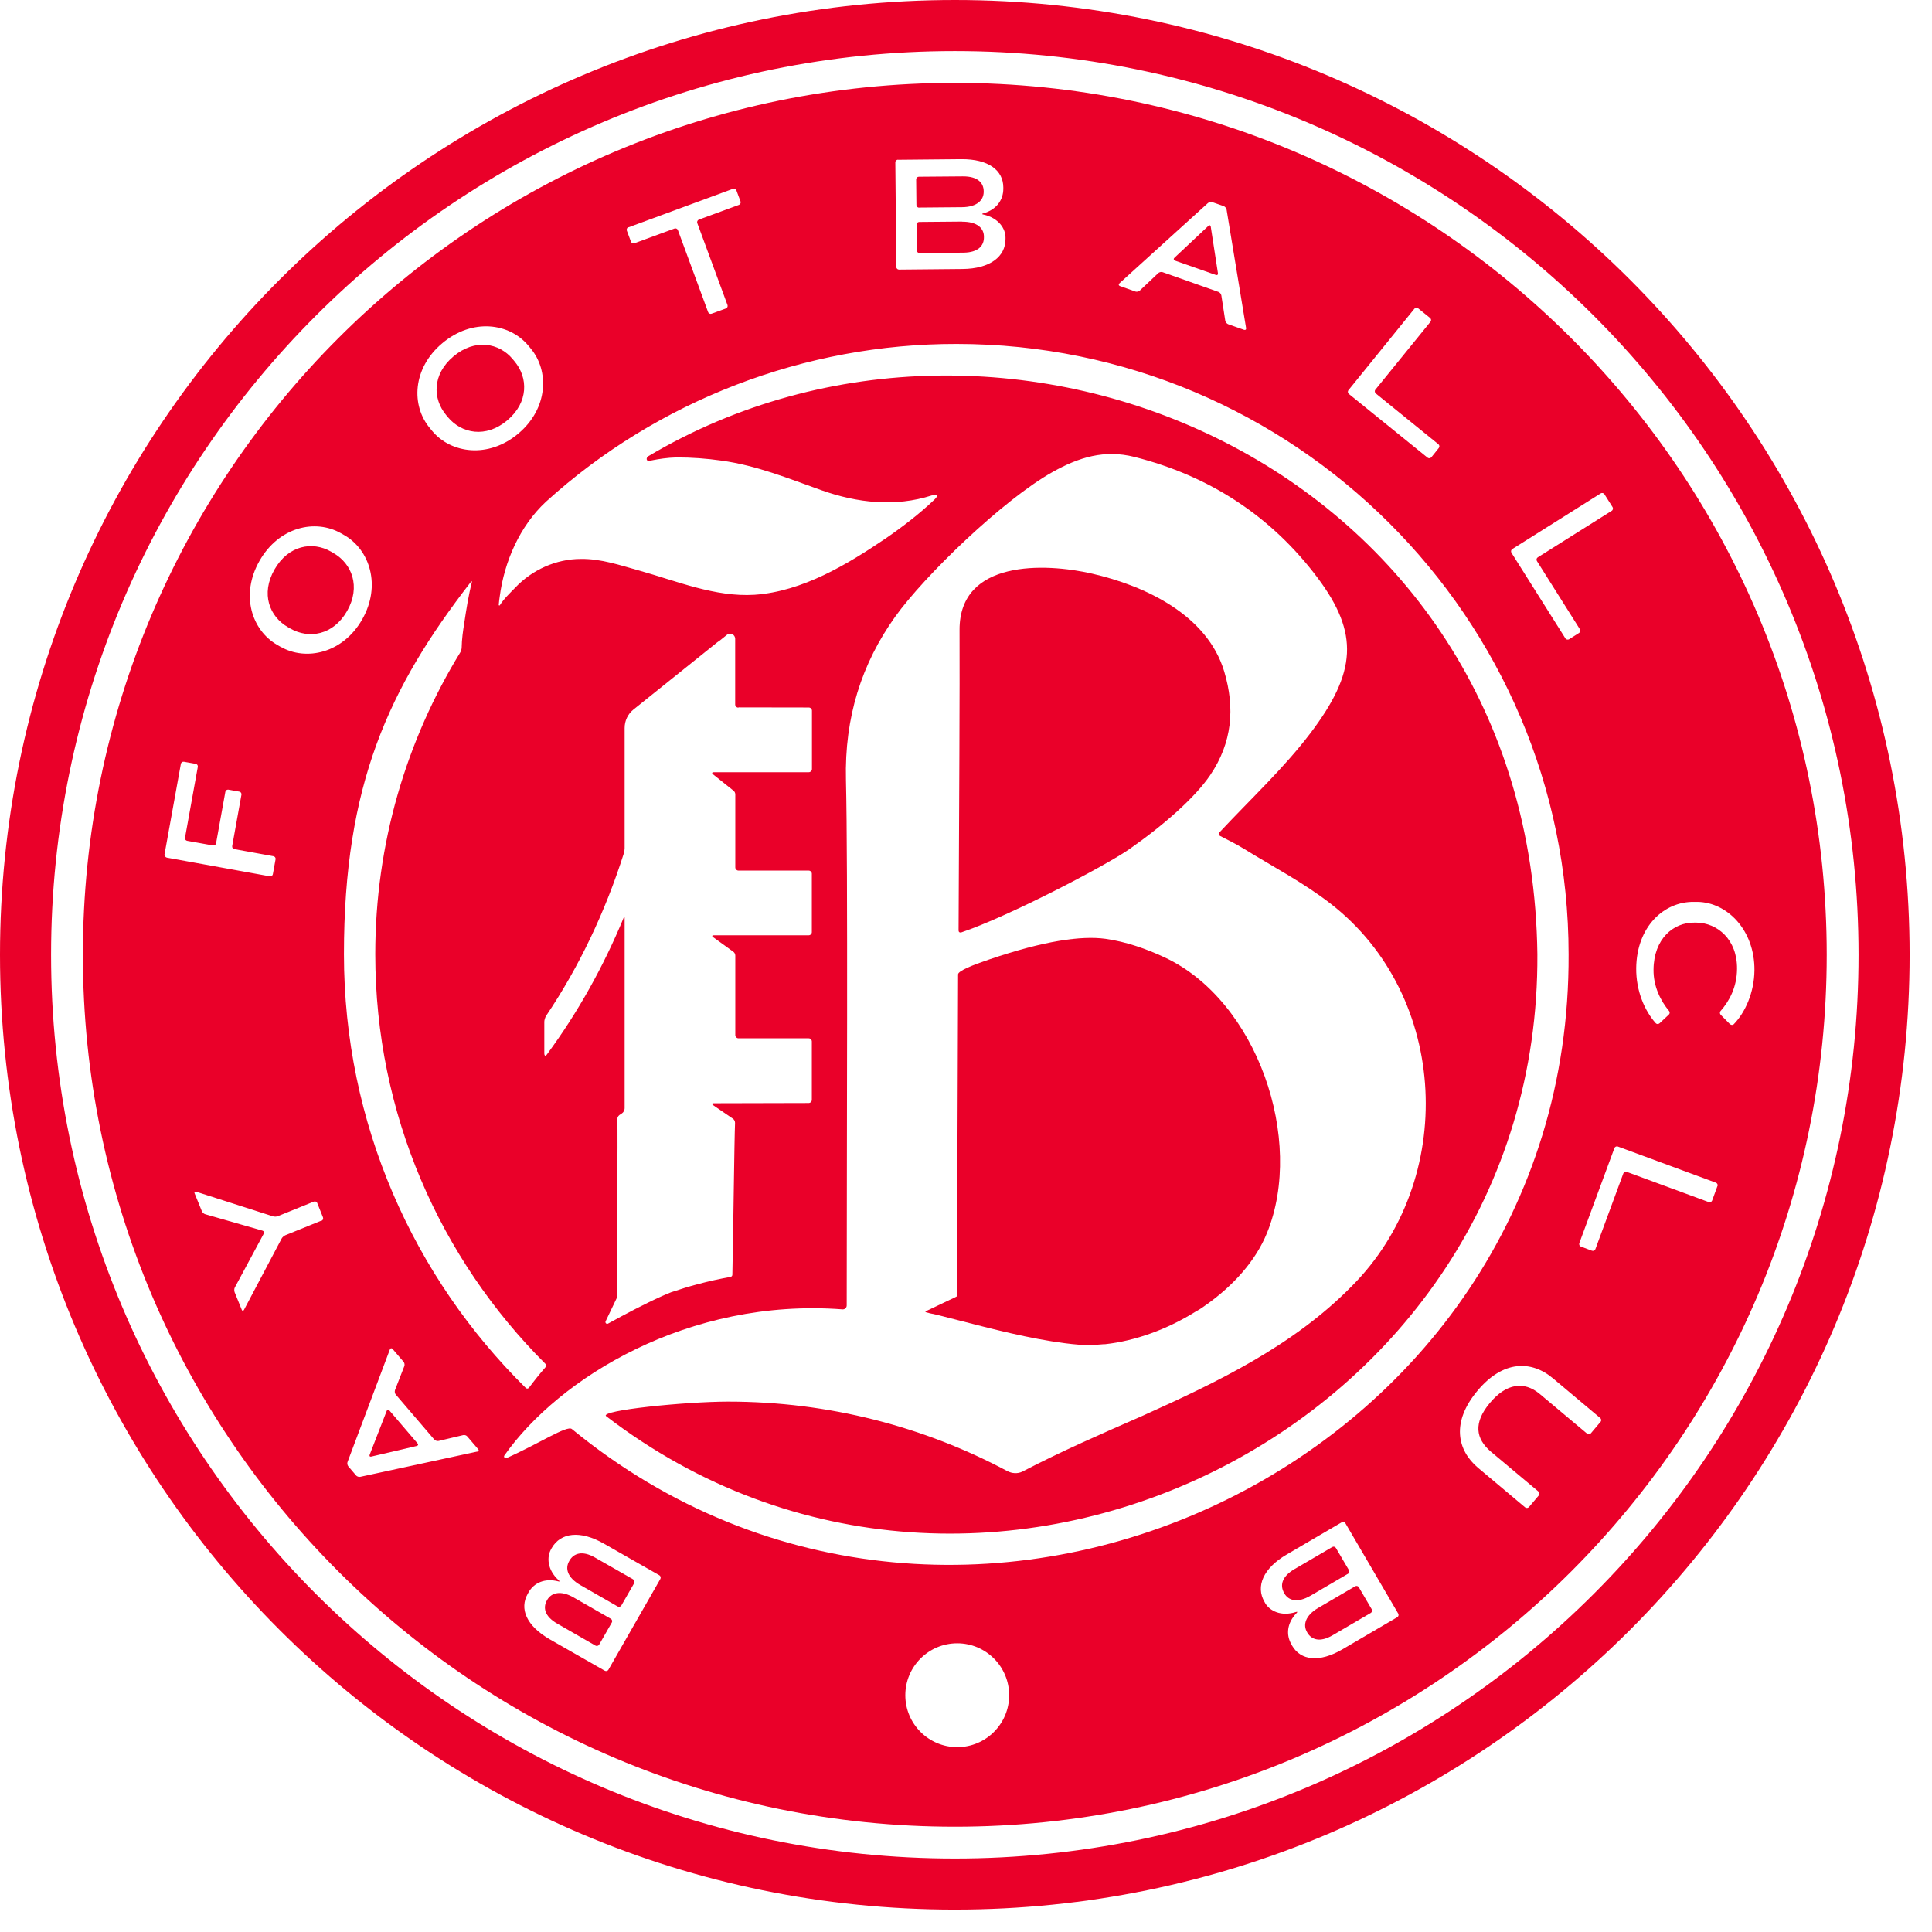 <?xml version="1.0" encoding="utf-8"?>
<svg xmlns="http://www.w3.org/2000/svg" fill="none" height="100%" overflow="visible" preserveAspectRatio="none" style="display: block;" viewBox="0 0 83 83" width="100%">
<g id="bayfc_logo">
<path d="M23.51 68.728C23.683 68.43 24.081 68.304 24.646 68.629L26.243 69.545C26.295 69.576 26.316 69.65 26.285 69.702L25.74 70.655C25.709 70.707 25.636 70.728 25.583 70.697L23.95 69.759C23.384 69.435 23.321 69.058 23.499 68.749L23.51 68.728Z" fill="#EA0029"/>
<path d="M24.463 67.047C24.641 66.738 25.002 66.592 25.567 66.916L27.206 67.853L27.201 67.859C27.253 67.89 27.274 67.963 27.243 68.016L26.693 68.974C26.662 69.026 26.588 69.047 26.536 69.016L24.939 68.1C24.363 67.77 24.274 67.377 24.452 67.068L24.463 67.047Z" fill="#EA0029"/>
<path d="M58.219 68.147C58.277 68.115 58.345 68.136 58.376 68.189L58.931 69.136C58.963 69.194 58.942 69.262 58.889 69.293L57.261 70.246C56.701 70.576 56.34 70.44 56.161 70.136L56.151 70.115C55.973 69.817 56.067 69.409 56.627 69.079L58.219 68.147Z" fill="#EA0029"/>
<path d="M57.235 66.461C57.292 66.429 57.361 66.45 57.392 66.503L57.952 67.456C57.984 67.513 57.963 67.581 57.91 67.613H57.905L56.313 68.545C55.737 68.885 55.355 68.759 55.177 68.456L55.167 68.435C54.989 68.126 55.046 67.744 55.606 67.414L57.235 66.461Z" fill="#EA0029"/>
<path d="M42.485 41.223C44.867 40.412 46.454 40.192 47.496 40.333C48.386 40.459 49.245 40.762 50.041 41.134C54.01 42.988 56.057 48.967 54.434 52.962C53.947 54.167 52.973 55.25 51.779 56.083C51.7 56.141 51.617 56.198 51.533 56.251C51.48 56.282 51.433 56.308 51.433 56.308C51.432 56.309 51.386 56.335 51.334 56.366C50.14 57.109 48.773 57.607 47.475 57.748H47.417C47.328 57.758 47.239 57.764 47.15 57.769C47.108 57.774 47.061 57.774 47.019 57.774C46.957 57.779 46.894 57.779 46.831 57.779H46.511C46.396 57.774 46.286 57.764 46.176 57.753C46.093 57.748 46.014 57.737 45.93 57.727C45.873 57.722 45.81 57.711 45.752 57.706C44.217 57.509 42.642 57.097 41.123 56.707C41.123 56.474 41.124 56.133 41.124 55.654C41.124 52.344 41.139 45.941 41.16 41.857C41.166 41.71 41.783 41.459 42.485 41.223Z" fill="#EA0029"/>
<path d="M41.113 55.685C41.118 55.681 41.12 56.279 41.122 56.706C40.823 56.63 40.527 56.554 40.234 56.481C40.234 56.481 40.05 56.439 39.919 56.413L39.914 56.408C39.841 56.392 39.757 56.376 39.757 56.355C39.757 56.345 39.762 56.34 39.778 56.329C39.799 56.318 40.647 55.915 40.967 55.764C41.035 55.732 41.103 55.701 41.113 55.685Z" fill="#EA0029"/>
<path d="M41.223 27.06C41.213 24.033 44.904 24.185 46.904 24.641C49.198 25.164 51.868 26.416 52.596 28.856C53.062 30.421 52.936 31.903 51.994 33.296C51.35 34.249 50.03 35.422 48.527 36.474C47.485 37.202 43.323 39.375 41.286 40.061L41.291 40.056C41.228 40.076 41.181 40.04 41.181 39.977C41.207 34.553 41.234 29.536 41.223 27.06Z" fill="#EA0029"/>
<path d="M16.614 60.612C16.635 60.554 16.687 60.544 16.729 60.591V60.596L17.939 62.01C17.98 62.057 17.965 62.104 17.902 62.12L15.949 62.576C15.891 62.591 15.86 62.555 15.881 62.497L16.614 60.612Z" fill="#EA0029"/>
<path d="M11.791 24.468C12.388 23.421 13.425 23.243 14.221 23.698L14.32 23.756L14.326 23.761C15.116 24.211 15.509 25.201 14.912 26.248C14.315 27.295 13.268 27.458 12.472 27.002L12.373 26.945C11.577 26.489 11.195 25.515 11.791 24.468Z" fill="#EA0029"/>
<path d="M19.483 15.31C20.405 14.535 21.442 14.729 22.028 15.431L22.101 15.52C22.693 16.221 22.714 17.284 21.792 18.059C20.871 18.834 19.829 18.625 19.242 17.923L19.169 17.834C18.583 17.132 18.562 16.085 19.483 15.31Z" fill="#EA0029"/>
<path d="M51.915 9.702C51.962 9.66 52.004 9.676 52.015 9.739L52.324 11.739C52.334 11.802 52.292 11.833 52.234 11.812L50.475 11.195L50.48 11.189C50.418 11.168 50.407 11.116 50.454 11.074L51.915 9.702Z" fill="#EA0029"/>
<path d="M41.328 9.524C41.993 9.519 42.27 9.812 42.27 10.168V10.189C42.276 10.54 42.04 10.849 41.386 10.854L39.501 10.87C39.438 10.87 39.385 10.818 39.385 10.755L39.375 9.65C39.375 9.587 39.427 9.535 39.49 9.535L41.333 9.519L41.328 9.524Z" fill="#EA0029"/>
<path d="M41.359 7.577C42.014 7.571 42.26 7.864 42.26 8.221V8.242C42.26 8.587 41.982 8.896 41.328 8.901L39.485 8.917V8.922C39.422 8.922 39.37 8.87 39.37 8.807L39.359 7.707C39.359 7.645 39.411 7.592 39.474 7.592L41.359 7.577Z" fill="#EA0029"/>
<path clip-rule="evenodd" d="M41.019 3.56C61.706 3.561 78.477 20.331 78.477 41.019C78.477 61.706 61.706 78.477 41.019 78.477C20.331 78.477 3.561 61.706 3.56 41.019C3.56 20.331 20.331 3.56 41.019 3.56ZM41.124 70.597C39.893 70.597 38.893 71.597 38.893 72.828C38.893 74.058 39.893 75.058 41.124 75.058C42.354 75.058 43.354 74.058 43.354 72.828C43.354 71.597 42.354 70.597 41.124 70.597ZM25.95 66.319C24.929 65.733 24.086 65.838 23.703 66.503L23.672 66.56C23.489 66.885 23.499 67.435 24.007 67.895C24.054 67.937 24.049 67.953 23.986 67.937C23.395 67.785 22.934 68.005 22.703 68.414L22.672 68.471C22.311 69.105 22.604 69.843 23.625 70.43L25.981 71.775C26.039 71.807 26.107 71.786 26.138 71.733L28.369 67.833C28.4 67.775 28.379 67.707 28.327 67.675L25.95 66.319ZM57.8 65.44C57.769 65.382 57.696 65.366 57.643 65.398L55.282 66.78C54.266 67.372 53.936 68.157 54.324 68.817L54.355 68.875C54.544 69.194 55.025 69.461 55.68 69.251C55.743 69.236 55.748 69.246 55.706 69.293C55.282 69.728 55.245 70.241 55.481 70.644L55.512 70.702C55.879 71.33 56.669 71.445 57.685 70.849L60.026 69.477C60.083 69.445 60.099 69.372 60.068 69.32L57.8 65.44ZM41.092 14.776C34.594 14.766 28.248 17.2 23.452 21.557C22.332 22.599 21.667 24.117 21.468 25.63C21.452 25.745 21.436 25.861 21.426 25.981C21.426 26.012 21.457 26.028 21.473 26.002C21.64 25.73 21.934 25.452 22.122 25.259C22.855 24.478 23.892 24.012 24.96 24.012C25.834 24.002 26.641 24.285 27.473 24.515C29.081 24.965 30.72 25.657 32.416 25.552C34.484 25.41 36.406 24.243 38.055 23.128C38.783 22.625 39.495 22.08 40.139 21.468C40.333 21.284 40.286 21.201 40.029 21.284C38.464 21.787 36.835 21.609 35.285 21.059C33.856 20.551 32.505 19.996 30.987 19.787C30.358 19.698 29.714 19.651 29.065 19.651C28.662 19.661 28.28 19.724 28.065 19.766C27.981 19.776 27.882 19.824 27.814 19.787C27.761 19.74 27.777 19.656 27.835 19.609C43.223 10.456 65.78 19.991 66.047 40.993C66.162 61.471 42.134 73.178 26.044 60.843C25.709 60.591 29.484 60.214 31.28 60.214C35.615 60.214 39.7 61.293 43.276 63.199C43.475 63.303 43.71 63.319 43.914 63.225C45.59 62.35 47.334 61.591 49.067 60.832C52.292 59.382 55.549 57.821 58.057 55.271C62.623 50.716 62.267 42.783 57.167 38.825C56.01 37.925 54.685 37.233 53.428 36.458C53.093 36.249 52.737 36.081 52.418 35.914C52.355 35.882 52.344 35.804 52.392 35.757C53.753 34.301 55.151 33.003 56.282 31.516C58.287 28.877 58.392 27.212 56.606 24.824C54.627 22.185 51.973 20.447 48.737 19.63C47.449 19.305 46.349 19.645 45.218 20.279C43.092 21.468 39.705 24.745 38.453 26.5C37.024 28.505 36.275 30.803 36.343 33.516C36.432 37.097 36.375 49.637 36.375 56.083C36.375 56.182 36.291 56.261 36.191 56.251C29.568 55.753 24.007 59.204 21.667 62.529C21.64 62.57 21.656 62.612 21.693 62.628L21.703 62.644C21.719 62.649 21.735 62.649 21.75 62.644C23.154 62.026 24.358 61.219 24.567 61.392C41.391 75.194 67.487 62.958 67.388 41.003C67.388 26.541 55.591 14.776 41.092 14.776ZM66.722 59.219C65.785 58.429 64.571 58.439 63.481 59.738C62.335 61.099 62.602 62.303 63.497 63.057L65.523 64.759C65.576 64.796 65.644 64.79 65.686 64.743L66.11 64.241C66.147 64.188 66.141 64.12 66.094 64.078L64.057 62.371C63.392 61.811 63.288 61.125 64.01 60.267C64.712 59.429 65.476 59.324 66.147 59.884L68.183 61.591C68.236 61.628 68.304 61.623 68.346 61.575L68.765 61.078V61.083C68.801 61.031 68.796 60.963 68.749 60.921L66.722 59.219ZM16.865 57.952C16.823 57.905 16.771 57.916 16.75 57.973L14.933 62.801C14.907 62.858 14.923 62.947 14.964 62.995L15.294 63.382C15.331 63.429 15.415 63.461 15.478 63.445L20.499 62.361L20.504 62.366C20.567 62.356 20.583 62.303 20.541 62.256L20.08 61.717C20.044 61.665 19.96 61.638 19.897 61.654L18.839 61.905C18.782 61.916 18.698 61.89 18.656 61.843L17.001 59.91C16.959 59.863 16.949 59.774 16.97 59.717L17.368 58.696C17.394 58.638 17.378 58.549 17.336 58.502L16.865 57.952ZM20.269 25.023C20.284 24.96 20.263 24.955 20.227 25.002C16.692 29.562 14.776 33.715 14.776 40.993C14.776 48.271 17.766 54.868 22.583 59.623C22.625 59.67 22.693 59.664 22.73 59.612C22.96 59.303 23.196 59.01 23.426 58.748C23.468 58.701 23.468 58.622 23.421 58.581C18.913 54.078 16.122 47.862 16.122 40.993C16.122 36.239 17.462 31.798 19.776 28.023C19.808 27.971 19.834 27.877 19.834 27.814C19.839 27.458 19.892 27.096 19.944 26.772C20.033 26.185 20.122 25.599 20.269 25.023ZM31.584 27.447C31.584 27.259 31.374 27.154 31.233 27.269L30.934 27.51C30.882 27.547 30.83 27.583 30.814 27.594C30.803 27.599 30.798 27.61 30.788 27.615L27.206 30.489C26.971 30.678 26.835 30.966 26.835 31.275V36.448C26.835 36.511 26.819 36.61 26.798 36.668C26.002 39.171 24.881 41.532 23.457 43.647C23.421 43.71 23.384 43.82 23.384 43.894V45.26C23.384 45.333 23.421 45.375 23.452 45.344C23.473 45.328 23.494 45.307 23.51 45.281C24.824 43.496 25.924 41.527 26.793 39.427C26.814 39.37 26.835 39.375 26.835 39.438V47.616C26.835 47.69 26.788 47.784 26.725 47.826L26.609 47.904C26.552 47.946 26.52 48.014 26.52 48.088C26.552 48.81 26.484 53.627 26.515 55.664C26.515 55.706 26.505 55.743 26.489 55.779C26.458 55.842 26.02 56.758 26.018 56.764C25.986 56.832 26.06 56.9 26.122 56.863C26.866 56.455 27.641 56.041 28.442 55.68C28.568 55.622 28.699 55.57 28.829 55.517C29.206 55.392 29.584 55.271 29.966 55.172C30.437 55.046 30.908 54.941 31.385 54.858C31.427 54.847 31.463 54.811 31.463 54.764C31.505 52.837 31.547 48.972 31.578 48.245C31.578 48.171 31.547 48.103 31.489 48.061L30.631 47.475C30.573 47.433 30.584 47.396 30.657 47.396L34.741 47.386C34.814 47.386 34.877 47.323 34.877 47.25V44.742C34.877 44.668 34.814 44.606 34.741 44.606H31.725C31.652 44.606 31.589 44.543 31.589 44.469V41.056C31.589 40.993 31.558 40.925 31.505 40.888L30.636 40.26C30.578 40.218 30.589 40.181 30.662 40.181H34.741C34.814 40.181 34.877 40.118 34.877 40.045V37.537C34.877 37.464 34.814 37.401 34.741 37.401H31.725C31.652 37.401 31.589 37.338 31.589 37.265V34.128C31.589 34.066 31.558 34.003 31.51 33.966L30.631 33.264C30.573 33.217 30.589 33.175 30.662 33.175H34.746C34.819 33.175 34.882 33.113 34.882 33.039V30.531C34.882 30.458 34.819 30.395 34.746 30.395C34.217 30.395 32.275 30.39 31.73 30.39L31.72 30.4C31.641 30.4 31.584 30.337 31.584 30.264V27.447ZM8.43 51.198C8.367 51.182 8.336 51.214 8.362 51.271L8.671 52.03C8.692 52.088 8.76 52.151 8.823 52.166L11.273 52.868C11.331 52.884 11.362 52.941 11.331 52.999L10.09 55.308C10.058 55.36 10.058 55.455 10.079 55.512L10.388 56.272C10.409 56.324 10.451 56.329 10.482 56.272L12.1 53.208C12.127 53.156 12.2 53.093 12.258 53.067L13.807 52.439L13.813 52.444C13.875 52.423 13.896 52.355 13.875 52.297L13.629 51.685C13.608 51.622 13.54 51.601 13.483 51.622L11.943 52.245C11.886 52.271 11.786 52.276 11.729 52.255L8.43 51.198ZM69.503 49.255C69.445 49.234 69.377 49.266 69.356 49.323L67.848 53.407C67.827 53.465 67.859 53.533 67.916 53.554L68.393 53.732C68.45 53.753 68.519 53.721 68.539 53.664L69.739 50.412C69.76 50.355 69.828 50.323 69.885 50.344L73.409 51.643C73.466 51.664 73.535 51.632 73.555 51.575L73.781 50.957H73.786C73.807 50.899 73.775 50.831 73.718 50.81L69.503 49.255ZM72.765 38.746C71.487 38.731 70.314 39.804 70.293 41.59C70.283 42.579 70.66 43.428 71.131 43.956C71.173 44.004 71.246 44.004 71.294 43.962L71.692 43.59C71.739 43.548 71.744 43.475 71.702 43.428C71.351 43.009 71.027 42.386 71.037 41.653C71.047 40.333 71.891 39.626 72.786 39.637H72.88C73.781 39.647 74.639 40.364 74.624 41.626C74.618 42.417 74.289 43.009 73.922 43.428C73.875 43.475 73.88 43.548 73.922 43.595L74.315 43.993L74.325 43.998C74.367 44.04 74.446 44.045 74.487 43.998C74.975 43.496 75.362 42.637 75.372 41.689C75.388 39.956 74.2 38.762 72.922 38.746H72.765ZM7.901 32.725C7.838 32.715 7.781 32.757 7.77 32.819L7.063 36.731L7.079 36.715C7.069 36.778 7.111 36.835 7.173 36.846L11.593 37.647C11.655 37.657 11.713 37.615 11.723 37.553L11.839 36.914C11.849 36.851 11.807 36.794 11.744 36.783L10.069 36.479C10.006 36.469 9.964 36.411 9.975 36.348L10.373 34.139C10.383 34.076 10.341 34.018 10.278 34.008L9.812 33.924C9.749 33.914 9.692 33.956 9.681 34.018L9.283 36.228C9.273 36.291 9.215 36.333 9.153 36.322L8.043 36.123C7.98 36.113 7.938 36.055 7.948 35.992L8.498 32.945C8.509 32.882 8.467 32.825 8.404 32.814L7.901 32.725ZM14.656 22.913C13.546 22.279 11.98 22.635 11.148 24.096C10.32 25.547 10.807 27.075 11.917 27.709L12.053 27.788H12.059C13.148 28.411 14.734 28.065 15.561 26.609C16.389 25.154 15.881 23.614 14.792 22.991L14.656 22.913ZM68.927 21.232C68.895 21.18 68.822 21.164 68.77 21.195L64.969 23.588C64.916 23.62 64.9 23.693 64.932 23.745L67.251 27.426C67.283 27.479 67.356 27.494 67.409 27.463L67.838 27.191C67.89 27.159 67.906 27.086 67.874 27.034L66.026 24.101C65.995 24.049 66.01 23.976 66.063 23.944L69.241 21.944C69.293 21.913 69.309 21.839 69.278 21.787L68.927 21.232ZM60.926 13.247C60.874 13.205 60.806 13.216 60.764 13.263L57.937 16.755L57.931 16.761C57.889 16.813 57.9 16.881 57.947 16.923L61.329 19.661C61.382 19.703 61.45 19.693 61.492 19.645L61.811 19.248C61.853 19.195 61.843 19.127 61.795 19.085L59.104 16.902C59.057 16.86 59.047 16.787 59.088 16.74L61.455 13.823C61.497 13.771 61.486 13.703 61.439 13.661L60.926 13.247ZM22.698 14.849C21.881 13.87 20.29 13.661 19.002 14.745C17.719 15.818 17.651 17.425 18.473 18.399L18.572 18.52C19.378 19.483 20.981 19.708 22.264 18.63C23.552 17.551 23.604 15.928 22.798 14.97L22.698 14.849ZM52.088 8.687C52.025 8.666 51.941 8.681 51.894 8.723L48.088 12.174H48.093C48.046 12.216 48.056 12.268 48.114 12.289L48.779 12.525C48.836 12.546 48.92 12.525 48.967 12.483L49.758 11.734C49.8 11.692 49.889 11.671 49.946 11.692L52.344 12.54C52.407 12.561 52.46 12.629 52.47 12.692L52.638 13.776C52.648 13.839 52.706 13.907 52.763 13.928L53.444 14.169C53.502 14.19 53.544 14.158 53.533 14.095L52.695 9.006C52.685 8.943 52.627 8.875 52.57 8.854L52.088 8.687ZM31.636 8.179C31.615 8.121 31.547 8.09 31.489 8.111L27.002 9.765L26.997 9.76C26.939 9.781 26.908 9.849 26.929 9.907L27.107 10.383C27.128 10.441 27.196 10.472 27.253 10.451L28.976 9.818C29.034 9.797 29.102 9.828 29.123 9.886L30.421 13.409C30.442 13.467 30.51 13.498 30.568 13.477L31.186 13.252C31.243 13.231 31.275 13.163 31.254 13.106L29.955 9.582C29.934 9.524 29.966 9.456 30.023 9.435L31.746 8.802C31.803 8.781 31.835 8.713 31.814 8.655L31.636 8.179ZM41.291 6.838L38.579 6.864V6.859C38.516 6.859 38.464 6.912 38.464 6.974L38.506 11.467C38.506 11.53 38.558 11.582 38.621 11.582L41.354 11.556C42.527 11.545 43.202 11.027 43.197 10.263V10.2C43.197 9.828 42.909 9.362 42.239 9.215C42.181 9.205 42.176 9.184 42.239 9.168C42.82 9.006 43.103 8.577 43.103 8.111V8.048C43.098 7.32 42.469 6.828 41.291 6.838Z" fill="#EA0029" fill-rule="evenodd"/>
<path clip-rule="evenodd" d="M41.019 0C63.675 1.03665e-05 82.038 18.363 82.038 41.019C82.038 63.675 63.675 82.038 41.019 82.038C18.363 82.038 1.03614e-05 63.675 0 41.019C0 18.363 18.363 0 41.019 0ZM41.019 2.194C19.578 2.194 2.194 19.578 2.194 41.019C2.194 62.46 19.578 79.844 41.019 79.844C62.46 79.844 79.844 62.46 79.844 41.019C79.844 19.578 62.46 2.194 41.019 2.194Z" fill="#EA0029" fill-rule="evenodd"/>
</g>
</svg>